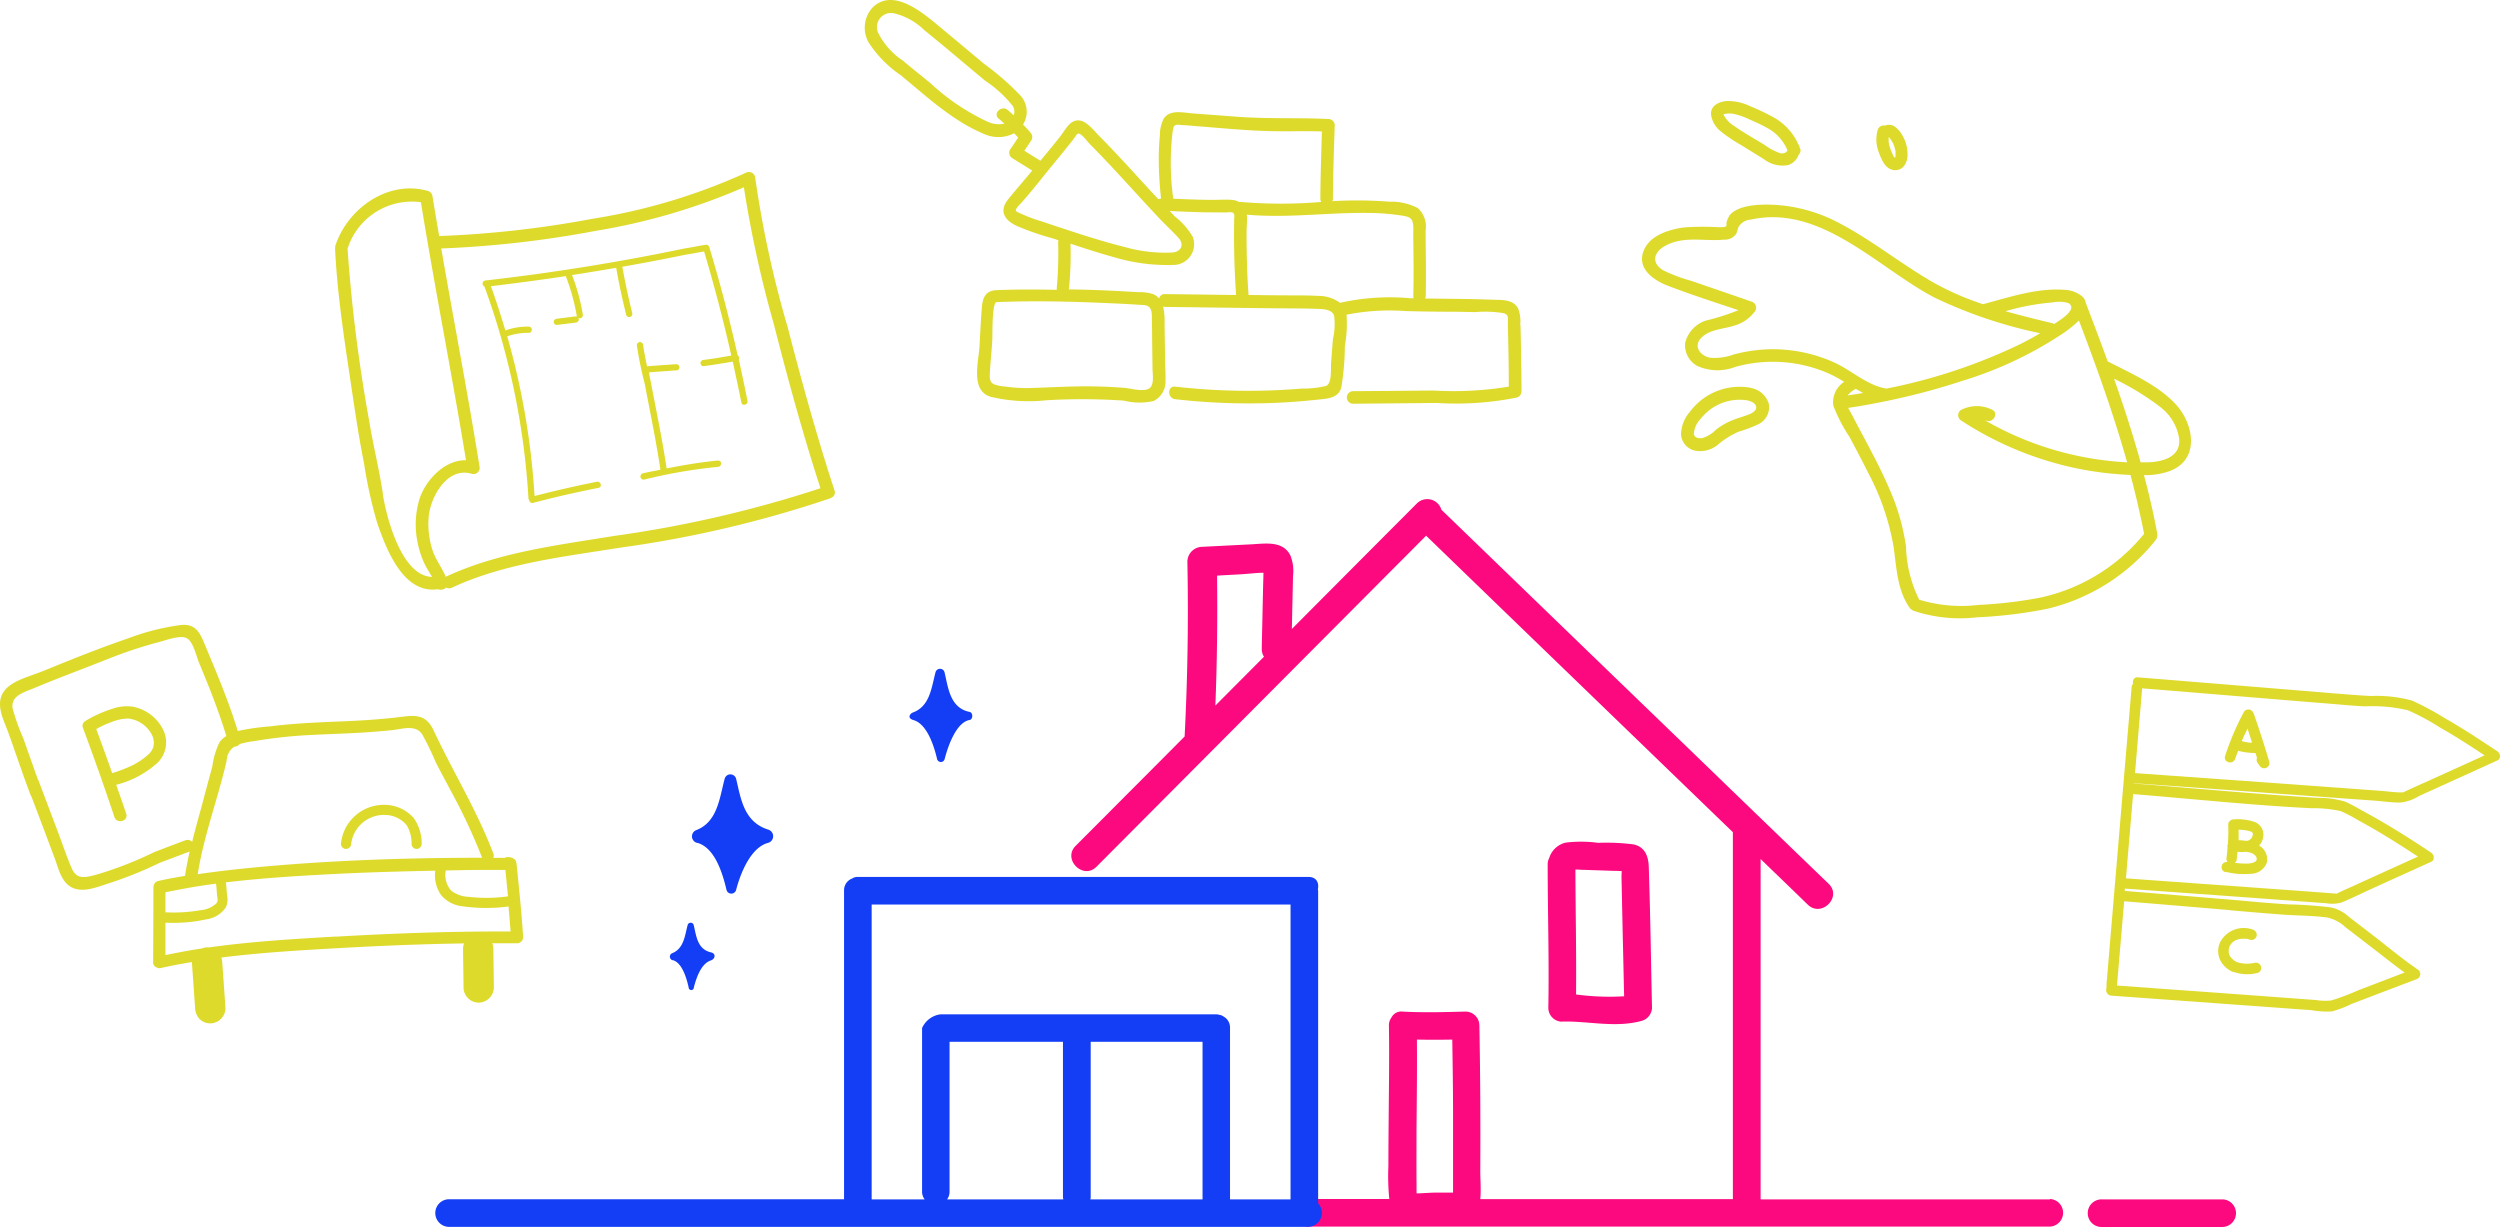 <svg xmlns="http://www.w3.org/2000/svg" width="192.896" height="94.672" viewBox="0 0 192.896 94.672">
  <g id="PICTOS_SITE_CHATEAUGIRON-02" transform="translate(-21.894 -12.758)">
    <g id="Groupe_555" data-name="Groupe 555">
      <path id="Tracé_32465" data-name="Tracé 32465" d="M180.09,105.3H157.74V79.04c1.21,1.17,2.43,2.34,3.64,3.52,1.06,1.02,2.67-.59,1.61-1.61q-5.085-4.9-10.16-9.81-8.115-7.83-16.22-15.67l-3.5-3.38a1.135,1.135,0,0,0-1.88-.5q-4.83,4.845-9.66,9.7c.02-.73.03-1.46.05-2.19.01-.62.03-1.25.04-1.87a3.266,3.266,0,0,0-.2-1.61c-.59-1.18-1.98-.91-3.07-.86l-3.74.19a1.159,1.159,0,0,0-1.14,1.14q.135,6.72-.21,13.45v.04q-2.58,2.6-5.16,5.18c-1.08,1.09-2.17,2.18-3.25,3.26-1.04,1.04.58,2.66,1.61,1.61q11.55-11.6,23.09-23.19c.78-.78,1.56-1.56,2.34-2.35q4.725,4.575,9.45,9.14L155.6,76.97v28.31H136.11c.07-.72,0-1.48,0-2.18.02-3.74,0-7.49-.07-11.23a1.074,1.074,0,0,0-1.06-1.06c-1.61.04-3.25.09-4.86,0a.852.852,0,0,0-.87.47.989.989,0,0,0-.19.59c.04,2.42,0,4.84-.02,7.26-.01,1.2-.02,2.41-.02,3.61a17.781,17.781,0,0,0,.07,2.53h-6.27a1.066,1.066,0,0,0,0,2.13h57.24a1.066,1.066,0,0,0,0-2.13ZM115.81,57.17l1.65-.09c.62-.03,1.28-.12,1.92-.13,0,.27-.01.53-.02.8l-.04,1.74c-.02,1.11-.05,2.22-.07,3.34a1.091,1.091,0,0,0,.17.6c-1.25,1.26-2.5,2.51-3.75,3.77q.195-5.01.13-10.02Zm18.14,35.81c.03,1.97.06,3.94.06,5.91v5.89c-.49,0-.98-.01-1.47,0-.4.01-.9.05-1.34.06-.02-.29,0-.59-.01-.89-.01-1.35,0-2.7,0-4.05.02-2.31.05-4.62.03-6.93.91.02,1.83.02,2.74,0Z" fill="#fc087f"/>
      <path id="Tracé_32466" data-name="Tracé 32466" d="M193.4,105.3H184a1.066,1.066,0,0,0,0,2.13h9.4A1.066,1.066,0,0,0,193.4,105.3Z" fill="#fc087f"/>
      <path id="Tracé_32467" data-name="Tracé 32467" d="M142.43,91.58c2.04-.05,4.13.51,6.15-.06a1.08,1.08,0,0,0,.78-1.02c-.08-3.62-.13-7.25-.25-10.87-.03-.82-.3-1.53-1.18-1.72a16.542,16.542,0,0,0-2.73-.12,9.81,9.81,0,0,0-2.48-.02,1.736,1.736,0,0,0-1.29,1.19,1.032,1.032,0,0,0-.12.48c0,3.7.12,7.39.05,11.09a1.074,1.074,0,0,0,1.06,1.06Zm2.77-11.67c.39.01.77.03,1.16.04.22,0,.44.01.66.02,0,.21-.02.42-.01.6.01.47.02.95.03,1.42.02.95.04,1.89.06,2.84.04,1.6.07,3.2.11,4.8a19.233,19.233,0,0,1-3.71-.14c.03-3.21-.04-6.42-.05-9.64.16,0,.32.01.48.02.42.01.85.03,1.27.04Z" fill="#fc087f"/>
    </g>
    <g id="Groupe_556" data-name="Groupe 556">
      <path id="Tracé_32468" data-name="Tracé 32468" d="M123.6,105.62V81.49a.543.543,0,0,1-.02-.11c.1-.49-.09-.96-.73-.96H88.08a.733.733,0,0,0-.43.12.967.967,0,0,0-.63.94v23.81H56.5a1.066,1.066,0,0,0,0,2.13h66.35a1.077,1.077,0,0,0,.75-1.81ZM89.14,82.55h32.33V105.3H116.8V92.06a.958.958,0,0,0-.52-.88,1,1,0,0,0-.14-.08.611.611,0,0,0-.13-.03,1.174,1.174,0,0,0-.27-.05H94.48a1.806,1.806,0,0,0-1.44,1.06v12.63a.953.953,0,0,0,.2.59H89.15V82.55Zm5.83,22.75a.989.989,0,0,0,.19-.59V93.14h8.75v12.03s.02.08.03.13Zm11.05,0a.491.491,0,0,0,.03-.13V93.14h8.63V105.3Z" fill="#133ef5"/>
      <path id="Tracé_32469" data-name="Tracé 32469" d="M75.7,77.79c1.19.34,1.84,1.88,2.25,3.63a.383.383,0,0,0,.74.01c.4-1.54,1.22-3.29,2.44-3.63a.532.532,0,0,0,.04-1.03c-1.92-.6-2.12-2.47-2.48-3.93a.457.457,0,0,0-.88,0c-.4,1.47-.54,3.35-2.22,3.98a.517.517,0,0,0,.12.98Z" fill="#133ef5"/>
      <path id="Tracé_32470" data-name="Tracé 32470" d="M73.81,86.84c.64.19,1,1.13,1.22,2.11a.2.2,0,0,0,.4,0c.22-.86.6-1.86,1.32-2.09.33-.11.41-.53,0-.62-1.06-.24-1.13-1.29-1.33-2.1a.241.241,0,0,0-.47,0c-.22.82-.29,1.81-1.2,2.17a.286.286,0,0,0,.05.54Z" fill="#133ef5"/>
      <path id="Tracé_32471" data-name="Tracé 32471" d="M92.38,68.32c.93.27,1.5,1.65,1.82,3.01a.3.3,0,0,0,.58,0c.31-1.2.96-2.86,1.93-3.02.27-.05.27-.57,0-.62-1.54-.31-1.66-1.93-1.94-3.07a.359.359,0,0,0-.69,0c-.31,1.15-.42,2.62-1.74,3.11C92.1,67.82,91.86,68.17,92.38,68.32Z" fill="#133ef5"/>
    </g>
    <g id="Groupe_557" data-name="Groupe 557">
      <path id="Tracé_32472" data-name="Tracé 32472" d="M139.19,37.81a2.62,2.62,0,0,0-.17-1.27c-.4-.72-1.32-.63-2.03-.66q-1.3-.045-2.61-.06l-2.52-.03a.749.749,0,0,0,.04-.16c.04-1.69,0-3.39-.01-5.08a1.929,1.929,0,0,0-.59-1.73,4.414,4.414,0,0,0-2.19-.5,32.455,32.455,0,0,0-4.41-.04.448.448,0,0,0,.04-.2c.01-1.89.08-3.78.14-5.66a.494.494,0,0,0-.48-.48c-2.33-.11-4.66,0-6.99-.17-1.16-.09-2.31-.17-3.47-.26-.72-.05-1.75-.33-2.24.38a2.732,2.732,0,0,0-.31,1.32c-.06.55-.08,1.11-.09,1.67a28.6,28.6,0,0,0,.18,3.2.423.423,0,0,0-.2.05c-.25-.26-.5-.52-.74-.79-1.27-1.38-2.53-2.78-3.85-4.11-.48-.48-1.15-1.44-1.93-1.12-.45.18-.75.78-1.05,1.16-.5.64-1.02,1.26-1.54,1.89-.41-.26-.83-.51-1.24-.77.18-.27.37-.55.55-.82a.486.486,0,0,0-.08-.58,6.644,6.644,0,0,0-.57-.62,1.863,1.863,0,0,0-.22-2.26,20.256,20.256,0,0,0-2.79-2.43c-1.05-.88-2.1-1.76-3.15-2.63-1.29-1.06-3.78-3.38-5.46-1.7a2.308,2.308,0,0,0-.29,2.69,8.976,8.976,0,0,0,2.47,2.52c2.04,1.67,4,3.53,6.47,4.55a2.631,2.631,0,0,0,2.28-.07c.11.11.21.22.31.34-.21.31-.41.62-.62.92a.487.487,0,0,0,.17.66l1.54.96c-.61.74-1.25,1.46-1.85,2.21-.77.95-.24,1.65.68,2.07a20.7,20.7,0,0,0,2.68.93c.17.05.34.11.52.17a.7.7,0,0,0-.03.14,30.178,30.178,0,0,1-.11,3.56.254.254,0,0,0,.02.12c-1.59-.03-3.19-.04-4.78.03a.144.144,0,0,0-.07.02h-.06c-.65.13-.82.64-.88,1.23-.09,1.03-.13,2.07-.19,3.1-.07,1.18-.71,3.39.85,3.87a12.6,12.6,0,0,0,4.33.27,47.412,47.412,0,0,1,5.96.03,4.929,4.929,0,0,0,2.29.03,1.643,1.643,0,0,0,.92-1.49c.02-.58-.02-1.16-.03-1.74-.01-.92-.03-1.84-.04-2.77a5.118,5.118,0,0,0-.11-1.29.577.577,0,0,0,.14.03c2.67.03,5.33.07,8,.1,1.24.02,2.49,0,3.73.05.43.01,1.14.02,1.32.51a5.078,5.078,0,0,1-.09,1.82l-.14,1.8c-.04.47.09,1.64-.4,1.82a7.713,7.713,0,0,1-1.87.2c-.61.05-1.23.09-1.85.12a49.742,49.742,0,0,1-7.91-.27c-.62-.07-.61.9,0,.97a50.194,50.194,0,0,0,7.25.3c1.23-.04,2.46-.13,3.69-.26.74-.08,1.66-.09,1.88-.96a20,20,0,0,0,.27-3.19,9.577,9.577,0,0,0,.13-2.41,17.026,17.026,0,0,1,4.57-.28c1.15.03,2.29.05,3.44.05.64,0,1.27.02,1.91.03a8.879,8.879,0,0,1,2.19.08c.43.13.33.34.34.68,0,.24,0,.47.01.71.01.49.02.97.03,1.46q.03,1.41.03,2.82a26.47,26.47,0,0,1-5.83.3q-3.09.03-6.18.05a.485.485,0,0,0,0,.97l6.45-.06a23.768,23.768,0,0,0,6.19-.42.5.5,0,0,0,.35-.47c0-1.15-.02-2.3-.04-3.44-.01-.56-.02-1.13-.04-1.69ZM100.1,21.65c-.15-.14-.3-.28-.46-.41-.48-.39-1.17.29-.68.68.15.12.28.25.43.38a2.077,2.077,0,0,1-1.27-.14,16.977,16.977,0,0,1-4.33-2.89c-.73-.62-1.49-1.2-2.21-1.82a5.624,5.624,0,0,1-1.91-2.12,1.091,1.091,0,0,1,1.14-1.56,5.039,5.039,0,0,1,2.41,1.32c1.58,1.28,3.13,2.6,4.69,3.9a9.019,9.019,0,0,1,2.13,1.95.846.846,0,0,1,.07.72Zm2.03,8.15a11.832,11.832,0,0,1-1.4-.53c-.08-.04-.42-.16-.45-.25-.06-.16.34-.52.48-.68.64-.73,1.25-1.48,1.85-2.24.38-.46.76-.93,1.14-1.39l.75-.93.3-.39c.12-.16.19-.35.35-.32.23.04.67.64.85.82.25.25.5.51.74.76.54.56,1.07,1.12,1.59,1.69,1.01,1.09,2,2.19,3.02,3.27.47.5.98.96,1.45,1.47.49.52.26,1.09-.43,1.16a11.426,11.426,0,0,1-3.72-.43c-2.2-.55-4.36-1.3-6.51-2.01Zm8.5,12.88c-.42.38-1.51.03-2.03,0-.82-.06-1.64-.1-2.46-.11-1.51-.02-3.01.07-4.52.12a11.437,11.437,0,0,1-2.11-.1,3.273,3.273,0,0,1-.94-.19c-.38-.19-.31-.63-.29-1,.04-.82.14-1.64.18-2.46.02-.34-.04-2.73.31-2.87,2.88-.12,5.79-.05,8.67.08.75.03,1.51.07,2.26.12.55.03.95-.02,1.05.6a2.954,2.954,0,0,1,.02.42c.01.52.02,1.04.02,1.57.01.77.02,1.54.03,2.32,0,.42.15,1.19-.2,1.51Zm1.14-7.23a.43.43,0,0,0-.44.34,1.191,1.191,0,0,0-.47-.34,3.493,3.493,0,0,0-1.16-.15l-1.6-.09c-1.15-.06-2.31-.1-3.46-.12h-.29a.5.5,0,0,0,.03-.13,25.757,25.757,0,0,0,.11-3.4c1.12.37,2.25.74,3.39,1.05a14.161,14.161,0,0,0,4.48.59,1.6,1.6,0,0,0,1.56-2.18,5.6,5.6,0,0,0-1.39-1.57c-.13-.14-.26-.28-.39-.41.91.04,1.81.08,2.72.1.54,0,1.07.01,1.61.01.15,0,.47-.07.59.05s.06.34.06.48c-.03,1.95.01,3.9.15,5.84-1.83-.02-3.67-.05-5.5-.07Zm5.7-7.12a1.209,1.209,0,0,0-.43-.14c-.58-.06-1.18,0-1.77-.01-.95-.01-1.9-.05-2.85-.09a20.011,20.011,0,0,1-.03-5.3c.07-.46.26-.42.62-.39.43.03.86.06,1.3.1,1.95.15,3.91.35,5.87.38,1.24.02,2.47-.02,3.71.02-.05,1.73-.11,3.46-.12,5.19a.489.489,0,0,0,.07.25,36.912,36.912,0,0,1-6.22,0,.808.808,0,0,0-.16.01Zm13.14,7.43a17.539,17.539,0,0,0-5.31.36h-.02a2.754,2.754,0,0,0-1.62-.53c-1.16-.06-2.33-.03-3.5-.05-.64,0-1.29-.02-1.93-.02-.08-1.09-.12-2.18-.14-3.27-.01-.55-.02-1.1-.01-1.65,0-.4.06-.86.02-1.28,3.17.29,6.34-.19,9.52-.13a17.308,17.308,0,0,1,2.49.21c.48.08.77.16.82.7.03.33,0,.67.01,1.01.02,1.51.04,3.01,0,4.52a.319.319,0,0,0,.03.14h-.35Z" fill="#ddda2c"/>
      <path id="Tracé_32473" data-name="Tracé 32473" d="M82.61,37.8a82.265,82.265,0,0,1-2.44-11.29.494.494,0,0,0-.73-.42A45.7,45.7,0,0,1,67.6,29.64a79.489,79.489,0,0,1-11.82,1.33c-.18-1.05-.36-2.09-.53-3.14a.5.5,0,0,0-.34-.34c-3.01-.86-6.12,1.27-7.11,4.14a.358.358,0,0,0-.04.11v.07c0,.02-.01.04-.01.07V32c.18,3.69.78,7.39,1.32,11.04.27,1.82.55,3.65.91,5.46a35.618,35.618,0,0,0,1.01,4.58c.7,2.04,2.02,5.53,4.68,5.14a.626.626,0,0,0,.55-.05.647.647,0,0,0,.09-.08.484.484,0,0,0,.44.02c4.03-1.89,8.68-2.4,13.03-3.1a87.775,87.775,0,0,0,16.17-3.8.333.333,0,0,0,.1-.06.415.415,0,0,0,.24-.53c-1.38-4.22-2.56-8.51-3.67-12.81ZM51.44,50.87c-.29-1.92-.77-3.82-1.08-5.75a121.487,121.487,0,0,1-1.65-13.17,5.208,5.208,0,0,1,5.66-3.59c1.08,6.65,2.39,13.26,3.48,19.91-1.61-.04-3.04,1.45-3.56,2.9a6.754,6.754,0,0,0-.19,3.37,7.32,7.32,0,0,0,.49,1.59c.16.37.42.75.64,1.14-2.34-.05-3.52-4.57-3.8-6.4Zm17.77,3.25c-4.34.71-8.9,1.26-12.92,3.14-.28-.67-.76-1.3-1-1.98a6.555,6.555,0,0,1-.32-2.64c.13-1.53,1.44-3.91,3.33-3.32a.484.484,0,0,0,.59-.59c-.9-5.61-1.98-11.2-2.95-16.8a81.02,81.02,0,0,0,11.92-1.36,48.146,48.146,0,0,0,11.43-3.36A88.831,88.831,0,0,0,81.61,37.8c1.08,4.24,2.24,8.47,3.59,12.63a91.228,91.228,0,0,1-16,3.69Z" fill="#ddda2c"/>
      <path id="Tracé_32474" data-name="Tracé 32474" d="M77.31,48.29c-1.34.13-2.66.35-3.98.61-.33-2.2-.78-4.37-1.2-6.55v-.01a.292.292,0,0,0-.02-.09c-.05-.25-.1-.51-.14-.76.46-.04.92-.07,1.38-.1.24-.02.49-.05.73-.05a.25.25,0,0,0,.24-.24.243.243,0,0,0-.24-.24c-.1.01-.21.01-.31.02h0l-.42.03c-.51.03-1.02.07-1.53.11-.12-.56-.23-1.12-.31-1.69a.246.246,0,0,0-.3-.17.25.25,0,0,0-.17.3,28.876,28.876,0,0,0,.6,2.91c.42,2.21.88,4.41,1.21,6.63-.46.1-.92.17-1.37.29a.244.244,0,0,0,.13.47,39.122,39.122,0,0,1,5.69-.98c.31-.03.31-.51,0-.48Z" fill="#ddda2c"/>
      <path id="Tracé_32475" data-name="Tracé 32475" d="M78.91,40.3a.268.268,0,0,0-.1-.13c-.63-2.81-1.36-5.6-2.19-8.35a.25.25,0,0,0-.3-.17c-.54.08-1.07.2-1.61.28q-7.62,1.59-15.36,2.47a.241.241,0,0,0-.08.46,57.546,57.546,0,0,1,3.4,16.36.2.2,0,0,0,.06.13.231.231,0,0,0,.29.21q2.505-.66,5.06-1.16c.3-.06.18-.52-.13-.47-1.62.32-3.22.69-4.81,1.1A57.854,57.854,0,0,0,61.03,38.7h.03a4.8,4.8,0,0,1,1.63-.26.24.24,0,1,0,0-.48,5,5,0,0,0-1.76.28c-.01,0-.02.02-.04.03-.34-1.15-.71-2.3-1.12-3.43q2.91-.345,5.8-.78c0,.02-.02.04,0,.06a15.8,15.8,0,0,1,.83,3.03c0,.04.04.06.06.08a.2.2,0,0,0-.15-.06l-1.45.18c-.12.02-.25.1-.24.24,0,.12.11.26.24.24l1.45-.18c.12-.02.25-.1.24-.24a.284.284,0,0,0-.04-.12.233.233,0,0,0,.18.02.25.25,0,0,0,.17-.3,15.1,15.1,0,0,0-.83-3.03h0c1.14-.18,2.27-.36,3.41-.56v.01c.21,1.21.47,2.42.77,3.62a.244.244,0,0,0,.47-.13c-.3-1.18-.55-2.38-.77-3.58,1.65-.29,3.29-.6,4.93-.94.46-.07.92-.16,1.38-.24q1.185,3.975,2.1,8.03c-.71.13-1.42.25-2.14.34a.25.25,0,0,0-.24.24c0,.12.11.26.24.24.75-.1,1.5-.22,2.25-.35.23,1.05.46,2.11.67,3.16.06.3.52.18.47-.13-.21-1.07-.44-2.13-.67-3.2a.259.259,0,0,0,.03-.19Z" fill="#ddda2c"/>
      <path id="Tracé_32476" data-name="Tracé 32476" d="M214.62,70.75c-1.33-.88-2.65-1.76-4.04-2.55a22.525,22.525,0,0,0-2.56-1.38,10.3,10.3,0,0,0-3.18-.36c-1.03-.05-2.05-.14-3.07-.22q-7.455-.615-14.92-1.22c-.31-.03-.43.26-.37.5a.385.385,0,0,0-.11.24q-.975,11.46-1.94,22.93V89a.429.429,0,0,0,.36.58l9.51.69c1.97.14,3.95.29,5.92.43a7.212,7.212,0,0,0,1.6.1,8.727,8.727,0,0,0,1.54-.59c1.66-.63,3.33-1.27,4.99-1.9a.412.412,0,0,0,.1-.74c-1.14-.78-2.21-1.67-3.3-2.52-.68-.52-1.35-1.04-2.03-1.56a2.9,2.9,0,0,0-1.4-.72,31.861,31.861,0,0,0-3.25-.23c-1.35-.08-2.71-.21-4.06-.33q-4.29-.36-8.58-.71a1.1,1.1,0,0,1,.02-.18c3.27.24,6.54.47,9.81.71l5.73.42a2.6,2.6,0,0,0,1.18-.06c.67-.27,1.33-.6,1.98-.9,1.64-.75,3.28-1.49,4.93-2.24.3-.13.23-.55,0-.7-1.74-1.16-3.48-2.26-5.33-3.25a13.652,13.652,0,0,0-1.31-.69,7.1,7.1,0,0,0-2.1-.29c-4.74-.29-9.47-.73-14.21-1.11v-.02q5.655.4,11.31.82c2.41.17,4.82.35,7.22.52.68.05,1.38.16,2.06.15a3.462,3.462,0,0,0,1.42-.5c2.02-.92,4.04-1.83,6.05-2.75.3-.13.23-.55,0-.7ZM193.93,82.99c1.38.12,2.76.24,4.14.34,1.12.08,2.26.07,3.38.22a2.99,2.99,0,0,1,1.45.78c.65.49,1.29.99,1.93,1.48.86.66,1.72,1.35,2.6,1.99-1.19.45-2.38.91-3.56,1.36a20.166,20.166,0,0,1-2.08.79,4.422,4.422,0,0,1-1.19-.03q-6.03-.45-12.07-.88l-3.29-.24v-.02c.18-2.16.37-4.32.55-6.48,2.72.22,5.43.45,8.15.68Zm6.3-7.87a9.474,9.474,0,0,1,2.26.22,10.649,10.649,0,0,1,1.38.72c1.59.85,3.09,1.81,4.59,2.79-1.16.53-2.32,1.05-3.48,1.58-.79.36-1.58.72-2.38,1.08-.14.06-.3.15-.45.21a.734.734,0,0,0-.08-.02l-.41-.03c-4-.3-8-.58-12.01-.87l-3.72-.27c.18-2.17.37-4.34.55-6.5,4.58.37,9.16.86,13.75,1.09Zm8.76-1.99-1.26.57-.39.18a.418.418,0,0,0-.06.02c-.59.01-1.21-.09-1.8-.13q-7.32-.54-14.64-1.06l-4.21-.3c.18-2.18.37-4.36.55-6.54,4.72.38,9.44.78,14.17,1.16,1,.08,2.01.18,3.01.23a11.85,11.85,0,0,1,3.32.3,17.873,17.873,0,0,1,2.51,1.35c1.17.66,2.29,1.39,3.41,2.13-1.53.7-3.07,1.39-4.6,2.09Z" fill="#ddda2c"/>
      <path id="Tracé_32477" data-name="Tracé 32477" d="M195.77,67.79a.412.412,0,0,0-.74-.1,20.323,20.323,0,0,0-1.45,3.4c-.16.5.62.71.78.21.07-.21.15-.41.23-.61a5.388,5.388,0,0,0,1.33.17c.04.13.09.26.12.39a.372.372,0,0,0,.03.34c.06.09.12.17.18.26a.407.407,0,0,0,.74-.31c-.37-1.26-.78-2.51-1.21-3.75Zm-.41,2.25h0a.277.277,0,0,1-.09-.01,1.415,1.415,0,0,1-.2-.04,1.461,1.461,0,0,1-.2-.05c.13-.33.28-.64.44-.96.12.36.23.72.35,1.08a2.809,2.809,0,0,1-.29-.01Z" fill="#ddda2c"/>
      <path id="Tracé_32478" data-name="Tracé 32478" d="M193.64,80.03a5.78,5.78,0,0,0,1.9.15,1.34,1.34,0,0,0,1.26-.86,1.228,1.228,0,0,0-.6-1.32,1.188,1.188,0,0,0,.31-.61,1.052,1.052,0,0,0-.65-1.21,4.091,4.091,0,0,0-1.63-.2.471.471,0,0,0-.16.04c-.02,0-.03.02-.05.03a.383.383,0,0,0-.2.33,13.2,13.2,0,0,1-.03,1.54c0,.02-.03.03-.03.06a.757.757,0,0,0,.01.15c-.02.26-.04.53-.08.79a.441.441,0,0,0,.08.35.4.4,0,0,0-.13.79Zm.99-3.25a3.394,3.394,0,0,1,.78.09.95.95,0,0,1,.18.06.469.469,0,0,1,.09.06.031.031,0,0,0,.01.02.244.244,0,0,1,.02.19.532.532,0,0,1-.41.43.17.17,0,0,0-.07.01,4.071,4.071,0,0,0-.61-.05c.01-.27,0-.55,0-.82Zm-.16,2.34c.03-.21.05-.43.07-.64a2.74,2.74,0,0,0,.64,0,2.287,2.287,0,0,1,.36.07.847.847,0,0,1,.4.26.343.343,0,0,1,.06.33.8.8,0,0,1-.06.08c-.01,0-.14.08-.14.08a1.524,1.524,0,0,1-.51.09,6.241,6.241,0,0,1-.97-.06.292.292,0,0,0,.15-.21Z" fill="#ddda2c"/>
      <path id="Tracé_32479" data-name="Tracé 32479" d="M194.27,87.76a3.152,3.152,0,0,0,1.8.07.4.4,0,0,0,.28-.5.408.408,0,0,0-.5-.28,2.625,2.625,0,0,1-1.15,0,.647.647,0,0,1-.13-.04.06.06,0,0,1-.04-.01h-.02a1.71,1.71,0,0,1-.23-.13c-.02-.01-.09-.07-.04-.03-.03-.03-.07-.06-.1-.09l-.08-.08s-.06-.07-.03-.03l-.02-.03c-.02-.04-.05-.07-.07-.11l-.02-.04a.865.865,0,0,1-.06-.23v-.19h0a.075.075,0,0,1,.01-.05c.01-.05.03-.1.04-.14v-.04l.06-.12.06-.09h0c.02-.02.03-.04.05-.06l.08-.08c.01-.01.1-.08.05-.04a1.492,1.492,0,0,1,.24-.14h0c.03-.01.06-.02.1-.03s.09-.03.14-.04a.127.127,0,0,0,.06-.01h.03a.615.615,0,0,0,.14-.01h.28a1.566,1.566,0,0,1,.31.08.412.412,0,0,0,.5-.28.421.421,0,0,0-.28-.5,2.055,2.055,0,0,0-2.52.94,1.632,1.632,0,0,0,0,1.43,1.937,1.937,0,0,0,1.05.92Z" fill="#ddda2c"/>
      <path id="Tracé_32480" data-name="Tracé 32480" d="M32.25,67.3a3.4,3.4,0,0,0-1.7.15,9.592,9.592,0,0,0-2.04.92c-.02.01-.03.03-.04.04a.394.394,0,0,0-.18.5q1.275,3.42,2.43,6.88c.19.58,1.11.33.91-.25-.25-.75-.51-1.49-.77-2.23a7.423,7.423,0,0,0,3.18-1.69,2.2,2.2,0,0,0,.46-2.52,3.288,3.288,0,0,0-2.25-1.79Zm1.49,3.05a1.373,1.373,0,0,1-.43.65,5.527,5.527,0,0,1-1.7,1.03c-.18.08-.51.2-.76.29l-.3.09c-.4-1.14-.81-2.27-1.23-3.4a7.387,7.387,0,0,1,1.18-.54,3.535,3.535,0,0,1,1.28-.27,2.335,2.335,0,0,1,1.8,1.19,1.382,1.382,0,0,1,.15.97Z" fill="#ddda2c"/>
      <path id="Tracé_32481" data-name="Tracé 32481" d="M61.74,79.29a.1.1,0,0,0-.01-.04.481.481,0,0,0-.15-.2.7.7,0,0,0-.09-.06c-.02,0-.03-.03-.05-.03a.986.986,0,0,0-.41-.07.351.351,0,0,0-.18.06h-.9a.376.376,0,0,0,.01-.33c-1.25-3.31-3.12-6.32-4.61-9.51-.66-1.4-1.62-1.14-3-.98-1.61.18-3.24.26-4.86.32-1.58.07-3.15.15-4.72.35a18.506,18.506,0,0,0-2.53.36c-.71-2.33-1.67-4.58-2.61-6.83-.36-.87-.73-1.44-1.76-1.35a17.956,17.956,0,0,0-4.08,1.03c-2.24.76-4.45,1.66-6.64,2.55-.9.37-2.25.68-2.88,1.45-.83,1.02-.08,2.29.29,3.34.57,1.59,1.1,3.19,1.7,4.77a.879.879,0,0,0,.06.1c.6,1.57,1.19,3.15,1.78,4.72.31.82.51,1.89,1.37,2.31.84.4,1.9-.04,2.71-.3a30.677,30.677,0,0,0,4.04-1.62c.76-.29,1.52-.57,2.28-.86.01,0,.02-.01.03-.02-.14.63-.27,1.26-.36,1.89-.04,0-.09.02-.13.02-.66.11-1.31.23-1.96.38h0a.436.436,0,0,0-.29.24.564.564,0,0,0-.04.12c0,.03-.02.06-.02.09,0,1.94-.01,3.87-.02,5.81a.4.4,0,0,0,.22.38.031.031,0,0,1,.02.01c.03.01.06.03.09.04a.409.409,0,0,0,.27.02c.79-.18,1.59-.33,2.39-.46h0c.08,1.19.17,2.37.25,3.56a1.285,1.285,0,0,0,.34.83,1.173,1.173,0,0,0,.83.34,1.185,1.185,0,0,0,1.17-1.17c-.08-1.19-.16-2.37-.25-3.56a1.449,1.449,0,0,0-.07-.35c3.02-.38,6.09-.56,9.1-.73,3.21-.18,6.42-.31,9.63-.36a1.169,1.169,0,0,0-.08.38c.01,1.01.03,2.01.04,3.02a1.178,1.178,0,0,0,1.17,1.17A1.191,1.191,0,0,0,60,88.95c-.01-1.01-.03-2.01-.04-3.02a1.013,1.013,0,0,0-.09-.39h1.92a.476.476,0,0,0,.47-.47c-.12-1.9-.32-3.79-.51-5.68,0-.05-.03-.08-.04-.13Zm-.85.59c.07.68.13,1.36.2,2.04h-.01a12.13,12.13,0,0,1-3.01.04,2.42,2.42,0,0,1-1.35-.47,1.812,1.812,0,0,1-.43-1.57c.89-.01,1.78-.04,2.66-.04h1.94ZM39.96,70.37a.517.517,0,0,0,.42-.2,6.518,6.518,0,0,1,1.07-.22,37.213,37.213,0,0,1,4.59-.49c1.33-.07,2.67-.1,4-.19.71-.05,1.43-.1,2.14-.18.81-.09,1.78-.44,2.29.33a22.266,22.266,0,0,1,1.04,2.14c.38.75.78,1.48,1.17,2.22a44.232,44.232,0,0,1,2.38,5.08.351.351,0,0,0,.05.08c-6.04,0-12.1.21-18.1.8-1.29.13-2.58.28-3.86.47.45-2.88,1.5-5.67,2.17-8.49.04-.15.06-.3.09-.46a1.257,1.257,0,0,1,.57-.89Zm-3.7,7.2c-.77.29-1.55.58-2.32.88-.02,0-.04.02-.06.03a.075.075,0,0,0-.05.01,29.1,29.1,0,0,1-3.47,1.43c-.41.14-.82.27-1.24.38-.81.21-1.36.26-1.72-.61-.41-.95-.73-1.94-1.1-2.91l-1.44-3.81c0-.02-.02-.03-.03-.04-.39-1.07-.76-2.14-1.14-3.21a16.045,16.045,0,0,1-.82-2.29c-.18-1.01.95-1.28,1.69-1.59,1.32-.56,2.67-1.07,4.01-1.59,1.1-.42,2.19-.88,3.3-1.26.74-.25,1.49-.48,2.25-.68.56-.14,1.72-.6,2.22-.29.47.29.7,1.36.91,1.87.28.67.55,1.34.82,2.01.47,1.2.91,2.41,1.29,3.65a1.634,1.634,0,0,0-.53.48,6.075,6.075,0,0,0-.55,1.86c-.23.84-.46,1.69-.68,2.53-.29,1.09-.61,2.19-.88,3.3a.448.448,0,0,0-.46-.14ZM34.67,81.6c.59-.11,1.18-.23,1.78-.34.7-.12,1.41-.23,2.11-.32.05.29.05.58.08.87.02.23.11.46-.05.65a2.049,2.049,0,0,1-1.25.53,12,12,0,0,1-2.68.16V81.59ZM47.8,85.02c-3.24.19-6.54.38-9.78.84a.757.757,0,0,0-.15-.01,1.057,1.057,0,0,0-.39.09c-.95.14-1.89.32-2.82.51v-2.5a12.031,12.031,0,0,0,3.17-.26,2.175,2.175,0,0,0,1.49-.92,1.5,1.5,0,0,0,.09-.96c-.03-.33-.04-.65-.09-.97,2.68-.32,5.38-.49,8.05-.63,2.7-.14,5.41-.22,8.11-.27a2.639,2.639,0,0,0,.47,1.91,2.5,2.5,0,0,0,1.59.83,12.891,12.891,0,0,0,3.51.03.236.236,0,0,0,.08-.02c.06.65.11,1.29.16,1.94-4.5-.02-9.01.14-13.51.4Z" fill="#ddda2c"/>
      <path id="Tracé_32482" data-name="Tracé 32482" d="M48.6,78.26a.4.4,0,0,0,.39-.39,2.55,2.55,0,0,1,2.69-2.23,2.205,2.205,0,0,1,1.6.8,2.727,2.727,0,0,1,.37,1.43.39.39,0,1,0,.78,0,3.449,3.449,0,0,0-.6-1.98,3.027,3.027,0,0,0-2.16-1.03,3.327,3.327,0,0,0-3.47,3.01.4.4,0,0,0,.39.39Z" fill="#ddda2c"/>
      <path id="Tracé_32483" data-name="Tracé 32483" d="M188.23,54.42a.435.435,0,0,0,.1-.22.512.512,0,0,0,.02-.25c-.28-1.52-.63-3.03-1.03-4.53a5.649,5.649,0,0,0,1.97-.31c2.36-.87,1.9-3.62.48-5.16-1.38-1.49-3.47-2.39-5.25-3.31-.55-1.51-1.12-3.01-1.69-4.51a.906.906,0,0,0-.21-.44l-.01-.01a2.251,2.251,0,0,0-1.45-.56c-2.09-.16-4.26.58-6.26,1.11a21.6,21.6,0,0,1-3.91-1.72c-2.49-1.44-4.74-3.28-7.3-4.6a12.152,12.152,0,0,0-4.19-1.29c-1.1-.12-3.36-.22-4.15.75a2.012,2.012,0,0,0-.23.52c-.04.09.02.25-.04.32-.1.11-.53.07-.61.08a19.975,19.975,0,0,0-2.68.02c-1.14.17-2.6.6-3.07,1.79-.55,1.37.74,2.27,1.85,2.7,1.79.69,3.63,1.28,5.46,1.89a17.843,17.843,0,0,1-2.54.81,2.43,2.43,0,0,0-1.57,1.71,1.807,1.807,0,0,0,.97,1.8,3.8,3.8,0,0,0,2.89.06,10.771,10.771,0,0,1,7.27.53,10.506,10.506,0,0,1,1.14.62,1.867,1.867,0,0,0-.84,1.84,12.267,12.267,0,0,0,1.25,2.41c.49.93.99,1.86,1.46,2.81a18.87,18.87,0,0,1,1.95,5.73c.22,1.59.28,3.31,1.24,4.66a.346.346,0,0,0,.11.1h0a.3.3,0,0,0,.07.05.333.333,0,0,0,.1.06,11.227,11.227,0,0,0,4.89.51,35.579,35.579,0,0,0,5.45-.66,15.181,15.181,0,0,0,8.36-5.31Zm.34-10.26a3.763,3.763,0,0,1,1.47,2.49c.1,1.39-1.3,1.74-2.4,1.78h-.58c-.6-2.17-1.3-4.32-2.05-6.45a20.906,20.906,0,0,1,3.57,2.18Zm-8.28-8.07a2.546,2.546,0,0,1,1.2.05c.75.46-.61,1.28-.92,1.5l-.18.12a.45.45,0,0,0-.12-.06c-1.21-.29-2.44-.59-3.64-.93a18.431,18.431,0,0,1,3.66-.68Zm-16.77,4.68a11.6,11.6,0,0,0-5.25-1.06,12.118,12.118,0,0,0-2.61.4,4.238,4.238,0,0,1-1.83.25c-.7-.14-1.29-.83-.72-1.48.63-.71,1.73-.72,2.57-.99a2.98,2.98,0,0,0,1.65-1.15.49.49,0,0,0-.29-.71q-2.34-.81-4.68-1.61a12.794,12.794,0,0,1-2.09-.78c-.93-.52-.85-1.36.05-1.88,1.46-.84,3.05-.36,4.61-.51a1.074,1.074,0,0,0,.93-.45,4.418,4.418,0,0,0,.15-.48,1.184,1.184,0,0,1,.98-.62c5.43-1.19,9.81,3.75,14.19,6.03a35.717,35.717,0,0,0,8.13,2.74c-.5.3-1.02.58-1.54.84a42.722,42.722,0,0,1-10.32,3.43c-1.44-.22-2.67-1.38-3.94-1.97Zm1.56,1.99c.19.11.38.22.57.32-.4.07-.8.13-1.2.19a2.081,2.081,0,0,1,.63-.51Zm14.53,16.05a32.891,32.891,0,0,1-5.04.62,11.1,11.1,0,0,1-4.59-.4,9.693,9.693,0,0,1-1.02-4.09,16.81,16.81,0,0,0-1.28-4.45c-.68-1.6-1.52-3.12-2.33-4.66-.23-.43-.45-.86-.68-1.28-.04-.07-.11-.2-.18-.32h0c1-.14,1.98-.33,2.97-.53.03,0,.39-.09.42-.09a51.258,51.258,0,0,0,5.34-1.44,29.54,29.54,0,0,0,7.58-3.51,9.254,9.254,0,0,0,1.5-1.17c1.37,3.6,2.68,7.24,3.72,10.94a24.413,24.413,0,0,1-11-3.26l.09.03c.56.26,1.05-.58.49-.83a2.658,2.658,0,0,0-2.38.01.483.483,0,0,0,0,.83,26.057,26.057,0,0,0,8.12,3.51,25.628,25.628,0,0,0,4.17.64c.25.02.51.03.77.05.4,1.5.75,3.01,1.05,4.54a14.185,14.185,0,0,1-7.75,4.86Z" fill="#ddda2c"/>
      <path id="Tracé_32484" data-name="Tracé 32484" d="M154.77,22.98a13.071,13.071,0,0,0,1.48.98c.58.36,1.15.71,1.73,1.07a2.37,2.37,0,0,0,1.86.47,1.283,1.283,0,0,0,.84-.81.432.432,0,0,0,.12-.45.842.842,0,0,0-.06-.14v-.02a.336.336,0,0,0-.08-.17,4.5,4.5,0,0,0-2.05-2.17,16.734,16.734,0,0,0-1.66-.78,4.021,4.021,0,0,0-1.8-.41c-.59.05-1.24.31-1.24,1a1.99,1.99,0,0,0,.86,1.42Zm.26-1.44a1.785,1.785,0,0,1,.61,0,5.723,5.723,0,0,1,1.28.45c.41.18.82.36,1.21.58a3.468,3.468,0,0,1,1.68,1.78c0,.06-.08.13-.12.16a.534.534,0,0,1-.46.06,4.237,4.237,0,0,1-1.15-.61c-.81-.5-1.65-.96-2.42-1.51a2.1,2.1,0,0,1-.73-.75c-.07-.17-.06-.13.11-.16Z" fill="#ddda2c"/>
      <path id="Tracé_32485" data-name="Tracé 32485" d="M167.89,25.86a.885.885,0,0,0,.86-.23,1.352,1.352,0,0,0,.32-.79,2.774,2.774,0,0,0-.37-1.59,2.045,2.045,0,0,0-.63-.74.792.792,0,0,0-.73-.06.481.481,0,0,0-.56.32,2.663,2.663,0,0,0,.09,1.76c.18.5.44,1.16,1.01,1.32Zm-.28-2.5a.049.049,0,0,0,.03-.01l.03.03a.265.265,0,0,1,.05.06s0,.01.02.02l.01.02c.02.02.03.05.05.07.05.08.1.16.15.25.02.04.04.09.06.13h0a.142.142,0,0,0,.02.06c.04.1.06.2.09.3.01.05.02.09.03.14v.36a.292.292,0,0,1-.02.09.142.142,0,0,1-.02.06h0l-.06-.06c-.01-.01-.02-.03-.03-.04a.539.539,0,0,1-.07-.13c-.04-.08-.07-.15-.11-.23-.01-.03-.02-.05-.03-.08-.02-.06-.04-.11-.06-.17-.04-.11-.07-.23-.1-.34-.01-.06-.02-.11-.03-.17v-.37Z" fill="#ddda2c"/>
      <path id="Tracé_32486" data-name="Tracé 32486" d="M156.98,42.68a4.773,4.773,0,0,0-3.38.64,4.869,4.869,0,0,0-1.33,1.23,2.731,2.731,0,0,0-.67,1.73,1.372,1.372,0,0,0,1.13,1.26,2.134,2.134,0,0,0,1.7-.46,6.655,6.655,0,0,1,1.6-1.01,10.581,10.581,0,0,0,1.54-.58,1.456,1.456,0,0,0,.8-1.58,1.758,1.758,0,0,0-1.39-1.22Zm-.14,2.05c-.38.16-.79.26-1.17.41a5.2,5.2,0,0,0-1.36.76,2.5,2.5,0,0,1-1.07.66c-.26.04-.61-.01-.65-.32a1.835,1.835,0,0,1,.51-1.15,4,4,0,0,1,.93-.86,3.79,3.79,0,0,1,2.68-.58c.25.05.64.2.69.5s-.34.49-.56.59Z" fill="#ddda2c"/>
    </g>
  </g>
</svg>
